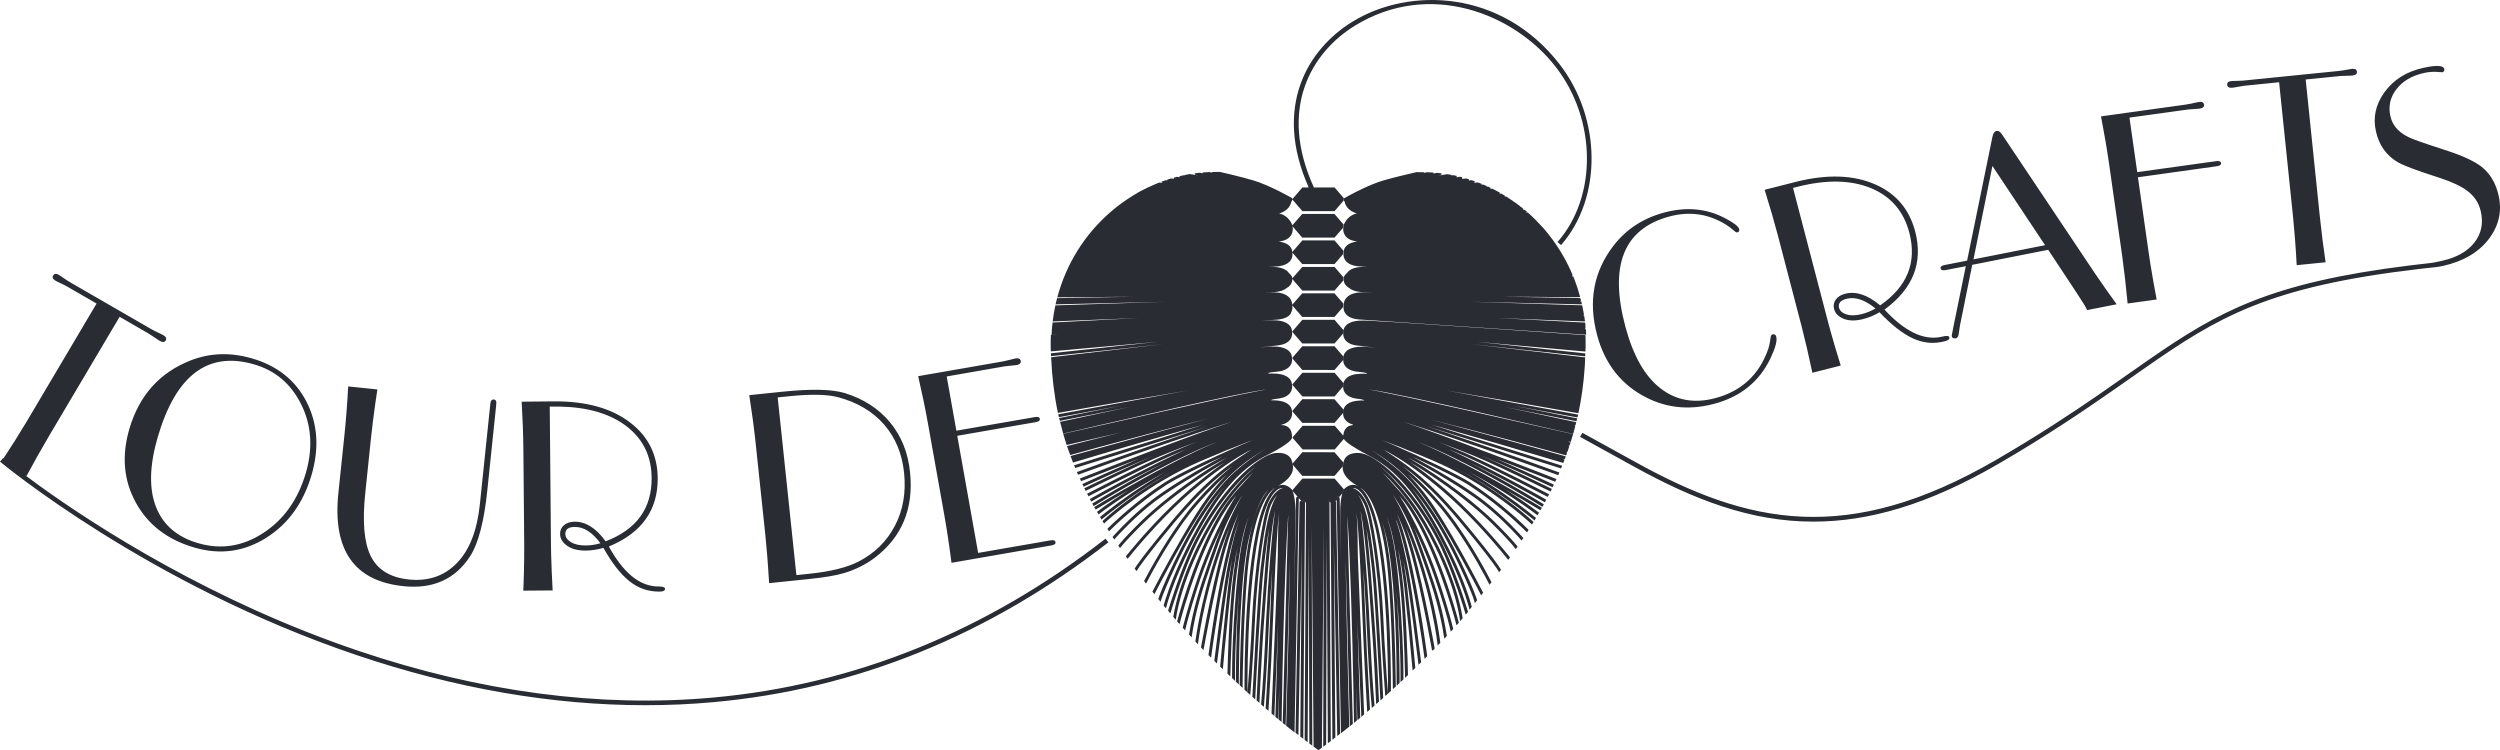 <?xml version="1.0" encoding="UTF-8"?>
<svg width="120px" height="36px" viewBox="0 0 120 36" version="1.1" xmlns="http://www.w3.org/2000/svg" xmlns:xlink="http://www.w3.org/1999/xlink">
    <title>partners-logo-tourdecrafts</title>
    <g id="Design" stroke="none" stroke-width="1" fill="none" fill-rule="evenodd">
        <g id="Group-16" transform="translate(-656, -431)" fill="#292C33">
            <g id="Clients" transform="translate(0, 369)">
                <g id="Client-5" transform="translate(636, 0)">
                    <path d="M82.514,83.705 L84.057,83.708 L84.482,84.2 C84.476,84.225 84.476,84.247 84.476,84.261 C84.465,84.284 84.451,84.331 84.445,84.393 L84.057,84.843 L82.514,84.843 L82.047,84.301 C82.088,84.456 82.127,84.894 81.347,85.324 C81.432,85.285 81.517,85.268 81.608,85.276 C81.849,85.299 82.016,85.506 82.016,85.506 L82.041,85.564 L82.07,85.644 C82.118,85.792 82.179,86.068 82.185,86.514 L82.123,90.676 L82.211,85.917 C82.211,85.887 82.232,85.861 82.256,85.851 L82.282,85.847 L82.29,85.85 L82.041,85.562 L82.03,85.536 L82.514,84.974 L84.063,84.972 L84.507,85.486 C84.498,85.494 84.489,85.501 84.483,85.51 L84.448,85.617 C84.441,85.637 84.435,85.66 84.428,85.685 L84.275,85.861 C84.264,85.85 84.247,85.844 84.23,85.844 C84.2,85.846 84.177,85.864 84.167,85.889 L84.162,85.92 L84.168,85.895 C84.178,85.869 84.203,85.85 84.233,85.85 C84.247,85.847 84.264,85.855 84.278,85.866 C84.292,85.878 84.304,85.897 84.304,85.917 L84.361,88.807 L84.329,86.669 C84.321,86.177 84.38,85.864 84.428,85.69 C84.448,85.615 84.468,85.564 84.479,85.536 C84.481,85.52 84.487,85.509 84.494,85.501 L84.534,85.46 C84.598,85.396 84.729,85.29 84.904,85.274 C84.995,85.265 85.082,85.285 85.167,85.324 C84.507,84.96 84.431,84.591 84.451,84.393 C84.457,84.331 84.474,84.284 84.482,84.261 L84.488,84.2 C84.499,84.124 84.533,84.012 84.629,83.917 C84.726,83.824 84.861,83.767 85.031,83.748 L85.137,83.741 L85.252,83.744 C85.969,83.789 87.69,85.125 89.109,87.849 C89.769,89.116 90.341,90.953 90.465,91.373 L90.355,91.501 L90.219,91.057 C89.995,90.349 89.519,88.94 88.984,87.913 C88.15,86.311 87.173,85.156 86.386,84.504 L86.246,84.392 L86.424,84.546 C86.919,84.991 87.466,85.618 87.931,86.29 L88.101,86.543 C88.897,87.776 89.916,89.846 90.208,91.675 L90.091,91.809 L90.086,91.8 C89.822,89.969 88.786,87.866 87.982,86.621 C87.529,85.921 87.002,85.299 86.527,84.84 L86.353,84.677 L86.473,84.802 C86.682,85.023 86.92,85.289 87.2,85.606 C88.809,87.421 89.862,91.272 90.024,91.89 L89.913,92.016 L89.782,91.535 C89.45,90.368 88.508,87.368 87.169,85.788 C87.917,86.915 88.602,88.515 89.024,89.745 L89.169,90.178 C89.512,91.221 89.697,91.953 89.755,92.192 L89.641,92.318 L89.636,92.309 L89.577,92.061 C89.48,91.676 89.26,90.865 88.891,89.79 C88.664,89.13 88.375,88.407 88.054,87.713 L87.862,87.314 L87.957,87.54 C87.99,87.621 88.024,87.705 88.057,87.79 L88.183,88.129 L88.576,89.233 C88.978,90.386 89.264,91.335 89.449,92.525 L89.333,92.651 C89.33,92.645 89.324,92.642 89.324,92.637 C89.086,91.057 88.673,89.91 88.05,88.173 L88.022,88.098 C87.679,87.147 87.313,86.437 86.965,85.904 L86.862,85.753 L86.986,85.961 C87.443,86.76 87.883,87.816 88.275,89.067 L88.381,89.412 C88.899,91.14 89.092,92.494 89.137,92.852 L89.015,92.978 L89.007,92.961 L88.95,92.549 C88.862,91.97 88.657,90.829 88.245,89.449 C88.04,88.761 87.821,88.13 87.591,87.562 L87.457,87.243 L87.543,87.472 C87.603,87.639 87.662,87.815 87.72,88.002 L87.806,88.291 L87.905,88.649 C88.367,90.375 88.813,92.831 88.865,93.131 L88.766,93.232 C88.749,93.224 88.735,93.207 88.732,93.187 L88.481,91.858 C88.275,90.817 87.97,89.375 87.67,88.33 C87.501,87.736 87.318,87.242 87.129,86.821 L87.041,86.635 L87.103,86.78 C87.768,88.433 88.305,92.039 88.468,93.216 L88.506,93.498 L88.384,93.621 L88.378,93.607 L88.244,92.666 C88.027,91.214 87.569,88.442 87.028,86.982 L87.016,86.993 C87.288,87.799 87.455,88.643 87.568,89.217 L87.623,89.509 C87.84,90.749 88.152,93.279 88.214,93.789 L88.092,93.909 L88.087,93.895 L87.809,91.719 C87.683,90.781 87.539,89.778 87.433,89.242 L87.343,88.805 L87.399,89.124 C87.437,89.355 87.472,89.592 87.504,89.837 L87.549,90.209 L87.719,91.816 C87.839,92.983 87.912,93.797 87.934,94.063 L87.809,94.183 L87.804,94.169 L87.613,92.144 C87.557,91.589 87.489,90.941 87.41,90.223 C87.346,89.662 87.267,89.14 87.171,88.651 L87.1,88.318 L87.124,88.451 C87.171,88.728 87.219,89.049 87.271,89.429 C87.501,91.099 87.571,93.836 87.583,94.404 L87.45,94.53 L87.444,94.513 L87.414,93.436 C87.395,92.896 87.365,92.21 87.321,91.512 L87.295,91.115 C87.261,90.641 87.22,90.172 87.171,89.753 L87.132,89.449 C86.931,87.969 86.777,87.388 86.593,86.887 L86.568,86.824 L86.613,86.957 C86.887,87.804 87.043,88.81 87.182,90.5 L87.243,91.31 C87.365,93.103 87.367,94.262 87.365,94.611 L87.229,94.737 L87.223,94.72 L87.225,94.544 L87.222,93.991 C87.214,93.421 87.187,92.53 87.108,91.37 L87.05,90.591 L87.024,90.292 L87.067,90.916 C87.16,92.413 87.177,93.892 87.18,94.546 L87.181,94.784 L87.045,94.91 L87.039,94.896 L87.035,94.081 C87.017,92.573 86.933,89.355 86.538,87.757 L86.429,87.338 C86.412,87.273 86.394,87.21 86.377,87.149 L86.317,86.946 L86.358,87.09 C86.523,87.683 86.652,88.397 86.738,89.206 L86.764,89.479 C86.809,89.976 86.846,90.518 86.876,91.062 L86.9,91.528 C86.974,93.078 86.995,94.549 86.999,94.952 L86.863,95.075 L86.857,95.029 C86.854,94.672 86.821,91.654 86.623,89.493 C86.432,87.388 85.939,85.855 85.324,85.427 L85.284,85.404 L85.315,85.427 C86.575,86.481 86.744,92.254 86.763,94.443 L86.764,95.164 L86.628,95.288 C86.626,95.285 86.623,95.282 86.623,95.276 L86.623,94.557 C86.606,92.479 86.447,86.555 85.224,85.534 C85.125,85.453 85.023,85.416 84.921,85.422 C85.102,85.469 85.36,85.634 85.606,86.141 C85.899,86.737 86.268,89.242 86.385,91.398 L86.454,92.769 C86.525,94.053 86.598,94.998 86.623,95.293 L86.492,95.411 L86.367,93.624 C86.342,93.226 86.316,92.774 86.29,92.285 L86.257,91.635 C86.156,89.446 85.779,86.806 85.482,86.202 C85.402,86.039 85.323,85.917 85.248,85.824 L85.194,85.762 L85.275,85.887 C85.614,86.469 85.781,87.55 85.892,88.448 L85.986,89.225 C86.13,90.38 86.357,94.776 86.393,95.503 L86.26,95.62 L86.099,92.683 L86.012,91.273 C85.959,90.474 85.905,89.762 85.859,89.347 L85.747,88.414 C85.715,88.159 85.677,87.885 85.632,87.612 L85.587,87.36 L85.621,87.639 C85.689,88.217 85.75,88.897 85.807,89.599 L85.932,91.244 L86.028,92.6 L86.122,94.212 C86.158,94.896 86.182,95.454 86.192,95.679 L86.056,95.796 L85.958,93.781 C85.938,93.436 85.917,93.072 85.893,92.712 L85.747,90.665 L85.659,89.513 C85.562,88.32 85.451,87.207 85.312,86.557 L85.306,86.543 L85.359,86.925 C85.479,87.887 85.614,89.608 85.71,91.344 L85.821,93.582 C85.889,94.828 85.955,95.606 85.977,95.866 L85.847,95.981 L85.786,95.262 C85.741,94.669 85.678,93.718 85.623,92.444 C85.587,91.596 85.536,90.714 85.48,89.888 L85.44,89.347 L85.612,93.384 L85.759,96.057 L85.626,96.171 L85.512,94.158 L85.448,92.796 L85.344,90.295 L85.267,88.664 C85.224,87.857 85.179,87.168 85.134,86.809 L85.117,86.682 L85.112,86.655 L85.133,86.892 C85.152,87.149 85.159,87.43 85.164,87.729 L85.175,88.656 L85.479,96.294 L85.343,96.409 L85.149,91.711 L85.292,96.454 L85.153,96.568 L85.104,94.942 L85.13,96.585 L84.992,96.7 L84.966,95.168 C84.911,92.25 84.813,88.849 84.688,86.989 L84.672,86.784 L84.935,96.744 L84.796,96.856 L84.598,89.188 L84.588,88.847 L84.621,90.825 C84.631,91.347 84.642,91.886 84.654,92.43 L84.724,95.354 C84.738,95.88 84.752,96.393 84.765,96.879 L84.366,97.197 L84.162,86.001 L84.111,86.054 C84.1,86.043 84.083,86.037 84.063,86.037 C84.054,86.038 84.046,86.04 84.038,86.044 L84.057,86.04 C84.077,86.037 84.105,86.057 84.105,86.057 C84.12,86.071 84.131,86.087 84.131,86.11 L84.326,97.22 L84.188,97.329 L84.023,88.021 L84.097,97.399 L83.955,97.508 L83.865,86.11 L83.819,86.107 C83.819,86.078 83.802,86.053 83.776,86.042 L83.749,86.037 L83.719,86.045 L83.743,86.04 L83.771,86.045 C83.796,86.056 83.814,86.08 83.814,86.11 L83.879,97.569 L83.737,97.676 L83.683,87.702 L83.655,97.737 L83.514,97.843 L83.542,87.195 L83.451,97.888 L83.296,98 L83.276,98 L83.052,97.838 L82.961,87.195 L82.99,97.793 L82.848,97.687 L82.819,87.702 L82.766,97.625 L82.624,97.516 L82.687,86.11 L82.641,86.107 C82.641,86.078 82.624,86.053 82.598,86.042 L82.571,86.037 L82.543,86.044 C82.526,86.053 82.514,86.069 82.508,86.087 C82.5,86.065 82.483,86.048 82.457,86.043 L82.353,85.917 L82.341,85.939 L82.137,97.158 L81.738,96.839 L81.819,93.715 L81.849,92.414 C81.87,91.469 81.889,90.541 81.903,89.688 L81.914,88.865 L81.71,96.814 L81.571,96.702 L81.799,87.961 L81.837,86.688 L81.823,86.876 C81.733,88.179 81.656,90.325 81.6,92.532 L81.556,94.463 C81.54,95.226 81.527,95.968 81.517,96.655 L81.379,96.54 L81.404,94.942 L81.359,96.524 L81.22,96.409 L81.356,91.791 L81.169,96.364 L81.033,96.249 L81.314,89.282 L81.334,88.664 L81.342,88.042 C81.347,87.522 81.353,87.052 81.398,86.652 L81.387,86.728 C81.31,87.242 81.231,88.795 81.165,90.303 L81.019,93.737 C80.968,94.775 80.9,95.876 80.886,96.121 L80.75,96.006 L80.809,95.014 C80.834,94.581 80.861,94.077 80.884,93.595 L81.02,90.364 L81.067,89.326 L81.027,89.891 C80.984,90.51 80.945,91.161 80.913,91.804 L80.837,93.387 C80.76,94.843 80.684,95.713 80.665,95.928 L80.532,95.813 L80.595,95.034 C80.631,94.53 80.676,93.828 80.718,92.939 L80.767,91.892 C80.877,89.707 81.062,87.42 81.203,86.529 L81.194,86.557 C81.034,87.308 80.911,88.674 80.804,90.067 L80.642,92.281 L80.598,92.948 C80.519,94.226 80.464,95.488 80.453,95.741 L80.317,95.62 L80.399,93.933 C80.425,93.452 80.455,92.926 80.49,92.419 L80.636,90.414 C80.709,89.434 80.789,88.441 80.885,87.64 L80.921,87.351 L80.876,87.613 C80.831,87.887 80.793,88.161 80.761,88.417 L80.659,89.245 C80.512,90.43 80.274,95.053 80.249,95.567 C80.203,95.528 80.158,95.489 80.113,95.447 L80.287,92.294 C80.358,91.123 80.437,89.95 80.503,89.352 L80.612,88.447 C80.725,87.548 80.89,86.469 81.228,85.887 L81.308,85.762 L81.255,85.824 C81.199,85.893 81.14,85.98 81.081,86.087 L81.022,86.202 C80.735,86.788 80.374,89.269 80.257,91.408 L80.166,93.152 C80.096,94.331 80.03,95.16 80.014,95.357 L79.881,95.24 L79.964,94.095 C79.99,93.717 80.018,93.269 80.046,92.77 L80.104,91.63 C80.209,89.429 80.591,86.761 80.894,86.143 C81.141,85.637 81.398,85.472 81.58,85.425 C81.478,85.419 81.376,85.453 81.277,85.536 C80.057,86.554 79.896,92.467 79.879,94.55 L79.878,95.234 L79.736,95.106 L79.737,94.611 C79.748,92.559 79.892,86.508 81.186,85.427 L81.216,85.405 L81.245,85.385 C80.625,85.73 80.116,87.193 79.902,89.244 L79.878,89.493 C79.682,91.635 79.646,94.625 79.643,95.019 L79.504,94.89 L79.527,93.68 C79.556,92.516 79.616,90.83 79.739,89.479 C79.906,87.634 80.297,86.25 80.813,85.593 L80.89,85.501 L80.843,85.548 C80.557,85.849 80.296,86.416 79.966,87.757 C79.517,89.566 79.47,93.441 79.465,94.575 L79.464,94.854 L79.323,94.723 L79.332,93.751 C79.344,93.038 79.369,92.071 79.426,91.083 L79.472,90.372 L79.436,90.816 C79.332,92.173 79.295,93.215 79.284,93.88 L79.28,94.681 L79.139,94.546 L79.143,93.897 C79.154,93.271 79.186,92.307 79.278,91.058 L79.297,90.805 C79.434,89.033 79.58,87.976 79.84,87.108 L79.931,86.824 L79.907,86.887 C79.741,87.333 79.603,87.842 79.432,88.996 L79.368,89.446 C79.13,91.182 79.065,94.091 79.057,94.468 L78.918,94.337 L78.946,93.373 C78.983,92.33 79.058,90.773 79.201,89.625 L79.226,89.426 C79.258,89.198 79.287,88.991 79.316,88.803 L79.396,88.318 L79.327,88.647 C79.254,89.013 79.19,89.399 79.137,89.806 L79.088,90.22 L78.989,91.125 C78.814,92.774 78.716,93.91 78.697,94.124 L78.567,93.998 L78.676,92.817 C78.74,92.143 78.831,91.248 78.946,90.206 C78.989,89.827 79.039,89.466 79.096,89.121 L79.146,88.829 L79.062,89.236 L79.008,89.532 C78.931,89.971 78.843,90.57 78.758,91.183 L78.414,93.847 L78.286,93.722 L78.481,92.187 C78.609,91.204 78.772,90.027 78.896,89.354 L78.924,89.208 C79.024,88.699 79.167,87.975 79.389,87.253 L79.471,86.993 L79.416,87.148 C78.89,88.673 78.45,91.369 78.247,92.746 L78.131,93.568 L78.006,93.442 L78.12,92.635 C78.343,91.124 78.822,88.221 79.4,86.784 L79.464,86.632 L79.375,86.823 C79.185,87.245 79.003,87.738 78.833,88.333 L78.727,88.716 C78.375,90.037 78.034,91.78 77.871,92.649 L77.771,93.19 L77.765,93.199 L77.646,93.076 L77.912,91.68 C78.117,90.651 78.407,89.292 78.694,88.294 C78.779,87.998 78.867,87.727 78.957,87.477 L79.041,87.25 L78.91,87.567 C78.728,88.022 78.551,88.517 78.383,89.049 L78.258,89.454 C77.932,90.55 77.735,91.492 77.624,92.124 L77.548,92.585 C77.523,92.753 77.509,92.869 77.502,92.925 L77.377,92.793 L77.453,92.298 C77.558,91.668 77.762,90.634 78.125,89.415 C78.543,88.013 79.022,86.836 79.52,85.963 L79.638,85.762 L79.542,85.906 C79.23,86.386 78.901,87.009 78.59,87.821 L78.487,88.098 L78.192,88.927 C77.722,90.252 77.397,91.274 77.196,92.592 L77.074,92.46 C77.277,91.197 77.592,90.198 78.042,88.925 L78.354,88.05 C78.419,87.87 78.484,87.7 78.551,87.537 L78.642,87.321 L78.454,87.71 C78.197,88.265 77.961,88.839 77.761,89.384 L77.618,89.787 L77.482,90.194 C77.119,91.305 76.93,92.066 76.885,92.259 C76.848,92.214 76.811,92.172 76.771,92.13 L76.861,91.787 C76.978,91.349 77.182,90.638 77.488,89.742 C77.875,88.614 78.483,87.176 79.157,86.076 L79.341,85.788 L79.209,85.95 C77.708,87.864 76.737,91.487 76.616,91.957 L76.502,91.828 L76.618,91.411 C76.976,90.162 77.941,87.145 79.309,85.604 L79.772,85.086 C79.819,85.035 79.865,84.985 79.909,84.937 L80.153,84.677 L79.985,84.834 C79.51,85.294 78.983,85.918 78.53,86.619 C77.734,87.852 76.712,89.927 76.435,91.747 L76.316,91.61 C76.621,89.795 77.627,87.762 78.414,86.543 C78.966,85.693 79.677,84.885 80.274,84.39 C79.462,85.014 78.417,86.21 77.53,87.913 C76.859,89.205 76.279,91.101 76.177,91.442 L76.069,91.314 L76.164,91.008 C76.389,90.294 76.867,88.88 77.406,87.846 C78.824,85.12 80.546,83.786 81.262,83.741 C81.543,83.724 81.752,83.783 81.885,83.915 C82.016,84.046 82.033,84.205 82.035,84.259 L82.514,83.705 Z M82.571,86.043 L82.598,86.048 C82.624,86.059 82.641,86.083 82.641,86.113 L82.557,97.463 L82.415,97.354 L82.487,88.021 L82.324,97.284 L82.186,97.175 L82.378,86.115 C82.378,86.076 82.418,86.043 82.449,86.045 L82.457,86.048 C82.48,86.051 82.5,86.068 82.508,86.093 C82.52,86.065 82.54,86.043 82.571,86.043 Z M22.817,75.19 L22.928,75.261 L23.053,75.346 C23.171,75.43 23.276,75.497 23.364,75.548 L27.257,77.796 C27.316,77.83 27.383,77.866 27.461,77.904 L27.774,78.053 C27.804,78.069 27.826,78.081 27.841,78.09 C27.971,78.165 28.008,78.249 27.954,78.341 C27.9,78.434 27.804,78.439 27.665,78.361 L27.547,78.285 L27.425,78.202 C27.308,78.12 27.209,78.056 27.13,78.009 L25.743,77.206 L22.404,82.841 C21.982,83.554 21.606,84.225 21.274,84.849 L21.192,84.8 L21.926,85.339 C24.621,87.277 30.18,90.871 37.214,93.243 C43.075,95.22 48.798,95.973 54.226,95.483 C61.008,94.871 67.345,92.307 73.065,87.857 L73.204,88.031 C67.45,92.508 61.067,95.089 54.24,95.704 C53.164,95.802 52.077,95.85 50.978,95.85 C46.504,95.85 41.863,95.047 37.134,93.45 C27.11,90.072 20.071,84.217 20,84.158 L20.147,83.987 L20.167,84.004 L20.071,84.152 C20.544,83.436 20.951,82.788 21.3,82.203 L24.636,76.57 L23.239,75.763 C23.187,75.733 23.124,75.7 23.05,75.663 L22.717,75.503 C22.701,75.494 22.687,75.487 22.676,75.481 C22.537,75.402 22.498,75.316 22.551,75.223 C22.605,75.131 22.696,75.12 22.817,75.19 Z M85.445,77.388 L85.428,77.382 L85.751,77.396 C87.676,77.493 96.011,78.082 96.1,78.087 L96.106,78.153 L96.109,78.218 L96.089,78.224 C96.072,78.221 96.046,78.224 96.109,78.23 L96.109,78.68 L96.1,78.875 L90.91,78.408 L96.095,78.965 L96.089,79.105 L90.646,78.52 L96.089,79.155 L96.085,79.226 L96.077,79.44 L96.069,79.583 C96.018,80.369 95.916,81.113 95.763,81.834 L92.529,81.269 C91.495,81.091 90.424,80.909 89.432,80.746 L95.749,81.901 L95.715,82.038 L92.646,81.471 L95.704,82.083 L95.67,82.22 L92.241,81.535 L95.658,82.265 L95.624,82.405 L95.566,82.402 C95.551,82.404 95.559,82.41 95.619,82.424 L95.554,82.681 L95.52,82.68 C95.51,82.681 95.513,82.685 95.551,82.695 L95.511,82.83 L91.158,81.829 C88.871,81.313 86.406,80.776 85.697,80.693 L86.127,80.775 C86.947,80.936 88.256,81.217 89.64,81.522 L95.508,82.838 L95.395,83.213 L95.316,83.203 C95.261,83.199 95.24,83.205 95.387,83.241 L95.344,83.383 C95.302,83.386 95.254,83.406 95.327,83.428 L95.234,83.694 C95.197,83.691 95.143,83.699 95.222,83.724 L95.174,83.859 L92.29,83.075 C91.142,82.77 89.815,82.423 88.619,82.128 L89.949,82.48 C92.364,83.126 94.895,83.833 95.157,83.906 L95.109,84.043 C95.067,84.043 94.999,84.06 95.092,84.091 L95.038,84.222 L91.801,83.264 L90.279,82.826 L89.229,82.529 C89.057,82.481 88.886,82.434 88.718,82.388 L94.985,84.356 L94.931,84.485 L90.809,83.184 L88.477,82.458 L89.557,82.817 C91.984,83.636 94.618,84.596 94.851,84.681 L94.798,84.809 L92.275,83.907 C90.788,83.382 88.93,82.74 87.524,82.3 L87.343,82.243 L88.094,82.501 C90.732,83.423 94.429,84.882 94.71,84.994 L94.65,85.123 L91.802,84.018 L93.155,84.611 C93.954,84.968 94.508,85.227 94.585,85.262 L94.526,85.388 L93.123,84.747 C92.579,84.504 91.917,84.214 91.215,83.92 L91.036,83.845 L91.152,83.895 C91.337,83.975 91.543,84.067 91.759,84.166 L92.522,84.52 L94.136,85.294 L94.489,85.467 L94.427,85.592 L93.49,85.138 C92.652,84.735 91.455,84.169 90.777,83.889 C90.333,83.709 89.899,83.538 89.479,83.378 L89.072,83.224 L89.36,83.341 C89.661,83.464 89.973,83.595 90.298,83.736 L90.73,83.929 C92.116,84.566 94.221,85.656 94.356,85.727 L94.291,85.85 L92.869,85.123 C92.063,84.717 91.079,84.232 90.378,83.921 L89.886,83.71 L89.541,83.566 L90.156,83.854 C92.199,84.828 94.06,85.892 94.22,85.984 L94.155,86.11 L93.421,85.698 C92.812,85.362 91.883,84.862 90.853,84.35 L90.478,84.165 L91.052,84.463 C92.079,85.004 92.979,85.528 93.534,85.86 L94.104,86.205 L94.036,86.328 L93.504,86.004 C92.613,85.471 90.746,84.391 88.925,83.571 C88.734,83.485 88.54,83.403 88.345,83.325 L88.062,83.214 L88.4,83.357 L88.753,83.514 L89.109,83.68 L89.529,83.884 C91.697,84.955 93.827,86.26 94.01,86.373 L93.94,86.493 L93.153,86.021 L92.298,85.524 L92.76,85.825 C93.38,86.236 93.773,86.533 93.872,86.61 L93.801,86.733 L93.51,86.516 C93.064,86.191 92.139,85.55 90.886,84.854 L90.5,84.644 L90.67,84.741 C91.79,85.382 92.758,86.096 93.298,86.516 L93.727,86.859 L93.657,86.982 L93.424,86.792 C92.895,86.368 91.541,85.333 90.009,84.538 L89.844,84.454 L90.032,84.553 C91.878,85.53 93.192,86.672 93.546,86.995 L93.611,87.055 L93.535,87.175 L93.246,86.916 C92.604,86.36 90.964,85.044 88.826,84.127 L88.236,83.877 C87.481,83.56 86.85,83.313 86.345,83.132 L86.922,83.375 C88.226,83.941 89.999,84.792 90.564,85.156 C92.042,86.113 93.164,87.22 93.373,87.432 L93.297,87.555 L93.116,87.377 C92.716,86.99 91.728,86.078 90.488,85.276 C90.082,85.012 89.041,84.494 88.005,84.015 L87.802,83.922 L88.061,84.061 C89.124,84.635 90.276,85.335 91.008,85.873 L91.182,86.003 C92.164,86.761 92.94,87.62 93.121,87.827 L93.039,87.947 L92.833,87.717 C92.512,87.369 91.869,86.71 91.094,86.113 C90.304,85.503 88.834,84.616 87.594,83.971 C89.423,85.039 90.941,86.266 91.723,87.035 L92.085,87.399 C92.549,87.872 92.761,88.128 92.844,88.235 L92.759,88.358 L92.604,88.167 C92.444,87.979 92.146,87.65 91.623,87.136 L91.348,86.874 C90.597,86.183 89.402,85.24 87.98,84.365 L87.695,84.192 L88.011,84.414 C88.438,84.722 88.883,85.072 89.338,85.461 C90.952,86.845 92.311,88.543 92.481,88.755 L92.399,88.87 L92.388,88.864 L91.997,88.387 C91.458,87.746 90.42,86.574 89.248,85.57 C88.311,84.769 87.425,84.139 86.649,83.71 L86.42,83.588 L86.805,83.84 C87.674,84.415 88.62,85.117 90.027,86.768 L90.636,87.5 C91.609,88.685 91.94,89.157 92.048,89.348 L91.958,89.468 L91.842,89.281 C91.665,89.019 91.22,88.416 90.114,87.088 C89,85.751 88.172,85.004 87.451,84.464 L87.321,84.368 L87.49,84.508 C87.899,84.852 88.348,85.277 88.843,85.82 L89.058,86.059 C90.284,87.449 91.371,89.51 91.592,89.944 L91.496,90.067 L91.295,89.682 C90.894,88.934 89.97,87.306 88.95,86.149 C88.521,85.662 88.127,85.264 87.761,84.931 L87.585,84.776 L87.763,84.959 C87.948,85.154 88.138,85.372 88.33,85.616 L88.523,85.869 C89.497,87.186 90.93,89.944 91.19,90.453 L91.094,90.573 L90.686,89.792 C90.131,88.747 89.14,86.94 88.409,85.953 C87.486,84.7 86.652,84.115 85.905,83.657 L85.837,83.617 C86.193,83.84 86.588,84.117 86.975,84.441 L87.206,84.642 C88.211,85.55 89.205,87.035 90.159,89.054 L90.399,89.572 C90.727,90.296 90.852,90.652 90.901,90.813 L90.85,90.88 C90.833,90.906 90.814,90.928 90.794,90.95 L90.754,90.807 C90.685,90.595 90.504,90.113 90.032,89.113 C89.333,87.633 88.614,86.449 87.884,85.569 L87.729,85.389 L87.885,85.584 C88.279,86.094 88.665,86.699 89.061,87.419 L89.231,87.734 C90.202,89.572 90.556,90.785 90.646,91.129 L90.536,91.261 L90.481,91.052 C90.353,90.6 89.981,89.456 89.106,87.799 C87.996,85.696 86.977,84.521 85.7,83.864 C85.022,83.516 84.605,83.235 84.503,83.068 L84.069,83.573 L82.525,83.573 L82.038,83.009 L82.038,83 L82.525,82.438 L84.069,82.438 L84.479,82.912 L84.484,82.857 C84.496,82.756 84.533,82.617 84.643,82.519 C84.703,82.466 84.779,82.43 84.867,82.416 L84.933,82.404 C84.963,82.397 84.966,82.39 84.931,82.377 L84.898,82.365 C84.745,82.315 84.632,82.237 84.558,82.133 C84.476,82.019 84.468,81.901 84.471,81.82 L84.476,81.758 C84.477,81.75 84.478,81.744 84.479,81.739 L84.484,81.693 C84.485,81.683 84.488,81.672 84.491,81.661 C84.502,81.605 84.53,81.532 84.601,81.459 C84.74,81.315 84.972,81.237 85.297,81.224 L85.442,81.222 C85.572,81.224 85.363,81.16 85.227,81.149 C84.901,81.121 84.677,81.023 84.558,80.853 C84.479,80.741 84.471,80.629 84.471,80.551 L84.485,80.43 C84.485,80.419 84.488,80.405 84.491,80.388 C84.502,80.33 84.53,80.254 84.604,80.176 C84.743,80.031 84.974,79.953 85.3,79.94 L85.445,79.938 C85.791,79.946 85.597,79.888 85.296,79.858 L85.23,79.851 C84.904,79.826 84.68,79.728 84.561,79.558 C84.493,79.46 84.474,79.362 84.474,79.284 C84.471,79.228 84.476,79.18 84.482,79.161 L84.485,79.113 C84.493,79.054 84.522,78.965 84.604,78.878 C84.762,78.713 85.043,78.635 85.445,78.641 L85.638,78.653 C85.749,78.662 85.891,78.676 86.059,78.694 L85.349,78.607 L85.23,78.596 C84.904,78.571 84.68,78.473 84.561,78.302 C84.488,78.196 84.474,78.09 84.474,78.011 L84.479,77.93 C84.48,77.919 84.481,77.911 84.482,77.905 L84.484,77.87 C84.485,77.863 84.486,77.855 84.488,77.846 C84.499,77.79 84.527,77.707 84.604,77.626 C84.762,77.461 85.043,77.379 85.445,77.388 Z M94.854,65.075 C96.879,67.684 96.913,71.499 94.931,73.764 L94.761,73.618 C96.678,71.432 96.638,67.74 94.676,65.212 C92.665,62.626 88.608,61.049 85.048,63.224 C82.938,64.515 81.342,67.221 83.067,70.998 L84.06,70.998 L84.505,71.515 L84.493,71.521 L84.485,71.543 L84.482,71.594 L84.496,71.627 L84.059,72.133 L82.514,72.133 L82.032,71.574 L82.033,71.588 L82.001,71.657 C81.995,71.669 81.987,71.682 81.979,71.697 C81.962,71.775 81.925,71.882 81.837,71.982 C81.735,72.1 81.588,72.189 81.401,72.248 C81.888,72.354 82.033,72.81 82.033,72.816 L82.508,72.27 L84.054,72.27 L84.493,72.779 L84.479,72.819 C84.479,72.821 84.465,72.872 84.459,72.942 L84.057,73.406 L82.508,73.406 L82.041,72.862 L82.045,72.881 C82.058,72.969 82.068,73.135 81.973,73.288 C81.877,73.442 81.707,73.54 81.466,73.582 L81.373,73.593 C81.614,73.624 81.795,73.697 81.908,73.817 C82.014,73.93 82.029,74.048 82.03,74.097 L82.511,73.54 L84.057,73.54 L84.485,74.035 L84.469,74.158 C84.468,74.171 84.468,74.185 84.468,74.2 L84.057,74.675 L82.508,74.675 L82.031,74.121 L82.035,74.145 C82.044,74.219 82.045,74.36 81.951,74.496 C81.846,74.643 81.662,74.739 81.4,74.777 L81.282,74.79 C81.209,74.798 81.07,74.804 80.88,74.81 L80.982,74.81 C81.381,74.801 81.665,74.882 81.823,75.047 L81.866,75.103 C81.939,75.162 81.982,75.221 82.004,75.263 C82.016,75.274 82.024,75.285 82.027,75.296 L82.027,75.338 L82.03,75.364 L82.511,74.812 L84.057,74.812 L84.479,75.302 L84.479,75.33 L84.475,75.377 C84.474,75.399 84.475,75.428 84.479,75.461 L84.057,75.948 L82.511,75.948 L82.029,75.39 L82.029,75.432 C82.024,75.5 82.003,75.589 81.939,75.676 C81.897,75.735 81.843,75.78 81.775,75.816 C81.645,75.928 81.452,75.998 81.194,76.018 L80.996,76.029 C80.908,76.032 80.801,76.036 80.676,76.04 L81.081,76.034 C81.446,76.026 81.724,76.11 81.883,76.28 C82.01,76.417 82.027,76.566 82.027,76.627 L82.508,76.079 L84.054,76.079 L84.479,76.571 L84.476,76.647 L84.467,76.7 C84.466,76.712 84.465,76.725 84.465,76.739 L84.054,77.214 L82.508,77.214 L82.028,76.659 C82.039,76.721 82.058,76.885 81.948,77.041 L81.965,77.049 C81.861,77.196 81.676,77.292 81.414,77.33 L81.296,77.343 C81.188,77.352 80.921,77.371 80.539,77.397 L81,77.375 L81.053,77.374 C81.455,77.365 81.735,77.447 81.894,77.612 C81.986,77.709 82.009,77.811 82.014,77.868 L82.016,77.916 C82.027,77.981 82.041,78.137 81.934,78.291 C81.829,78.44 81.645,78.536 81.383,78.574 L80.917,78.625 C80.784,78.641 80.622,78.662 80.436,78.685 L80.857,78.643 C80.912,78.639 80.96,78.635 80.998,78.634 L81.05,78.632 C81.452,78.624 81.732,78.705 81.891,78.87 C81.983,78.968 82.006,79.07 82.011,79.127 L82.013,79.175 L82.015,79.184 L82.016,79.194 C82.024,79.267 82.03,79.41 81.931,79.549 C81.812,79.717 81.588,79.818 81.262,79.843 L81.134,79.855 C80.911,79.88 80.773,79.92 80.931,79.928 L81.047,79.93 C81.449,79.924 81.73,80.002 81.888,80.167 C81.965,80.248 81.993,80.328 82.004,80.385 L82.013,80.447 L82.013,80.458 L82.018,80.488 C82.029,80.561 82.033,80.708 81.934,80.847 C81.829,80.996 81.645,81.092 81.383,81.13 L81.265,81.143 C81.129,81.155 80.92,81.216 81.05,81.216 C81.452,81.21 81.732,81.289 81.891,81.454 C81.993,81.563 82.01,81.675 82.013,81.722 L82.013,81.739 L82.018,81.767 C82.029,81.837 82.033,81.989 81.934,82.13 C81.87,82.222 81.776,82.292 81.652,82.343 L81.499,82.394 C81.482,82.402 81.503,82.404 81.56,82.407 C81.679,82.416 81.775,82.452 81.851,82.519 C81.985,82.637 82.012,82.812 82.015,82.916 L82.013,83.028 L82.001,83.06 C81.919,83.217 81.493,83.507 80.792,83.867 L80.784,83.864 C79.507,84.521 78.487,85.696 77.377,87.799 L77.158,88.225 C76.324,89.883 76.027,90.946 75.964,91.202 L75.854,91.068 L75.938,90.783 C76.112,90.227 76.495,89.171 77.253,87.734 C77.708,86.872 78.148,86.166 78.598,85.584 L78.757,85.384 L78.599,85.569 C77.926,86.382 77.262,87.453 76.613,88.777 L76.451,89.113 L76.156,89.757 C75.844,90.454 75.74,90.767 75.707,90.886 L75.599,90.752 L75.632,90.653 C75.724,90.392 75.918,89.91 76.324,89.052 C77.278,87.033 78.272,85.548 79.277,84.639 C79.734,84.227 80.219,83.882 80.646,83.614 L80.806,83.516 L80.717,83.569 C79.979,84.014 79.156,84.554 78.243,85.724 L78.071,85.95 C77.1,87.265 75.664,90.033 75.412,90.52 L75.316,90.399 L75.752,89.571 C76.322,88.507 77.259,86.816 77.958,85.869 C78.227,85.503 78.49,85.194 78.747,84.926 L78.895,84.776 L78.72,84.931 C78.415,85.209 78.091,85.531 77.742,85.913 L77.53,86.149 C76.304,87.539 75.22,89.605 75.01,90.014 L74.917,89.89 L75.106,89.534 C75.532,88.747 76.434,87.182 77.426,86.057 C78.004,85.395 78.523,84.898 78.993,84.503 L79.158,84.365 L79.033,84.458 C78.357,84.965 77.586,85.656 76.575,86.839 L76.369,87.083 C75.005,88.719 74.648,89.253 74.554,89.412 L74.464,89.292 L74.566,89.137 C74.783,88.822 75.252,88.203 76.262,86.993 C77.711,85.254 78.682,84.502 79.559,83.914 L80.073,83.576 C79.241,84.004 78.269,84.678 77.239,85.562 L76.904,85.856 C75.474,87.145 74.311,88.591 74.127,88.822 L74.042,88.705 L74.291,88.398 C74.799,87.787 75.898,86.526 77.148,85.455 C77.717,84.969 78.269,84.544 78.793,84.186 C77.055,85.223 75.616,86.389 74.863,87.13 L74.604,87.388 C74.088,87.909 73.852,88.191 73.761,88.308 L73.679,88.185 L73.787,88.053 C73.954,87.858 74.252,87.533 74.764,87.03 L75.053,86.756 C75.841,86.032 77.108,85.04 78.607,84.135 L78.89,83.966 L78.623,84.106 C77.537,84.685 76.331,85.415 75.572,85.969 L75.392,86.104 C74.435,86.84 73.682,87.67 73.484,87.894 L73.402,87.774 L73.572,87.587 C73.904,87.23 74.54,86.582 75.305,85.992 C75.962,85.487 77.084,84.792 78.158,84.199 L78.685,83.913 L78.07,84.2 C77.25,84.587 76.481,84.974 76.088,85.212 L75.998,85.268 C74.574,86.188 73.481,87.256 73.232,87.505 L73.155,87.382 L73.317,87.224 L73.49,87.059 C73.977,86.604 74.858,85.836 75.922,85.148 C76.576,84.726 78.853,83.649 80.144,83.123 L79.742,83.272 C79.174,83.487 78.481,83.77 77.661,84.122 C75.138,85.204 73.308,86.84 72.994,87.13 L72.918,87.01 L73.068,86.874 C73.552,86.446 74.789,85.426 76.458,84.543 L76.628,84.454 L76.48,84.53 C75.179,85.204 74.006,86.051 73.357,86.552 L72.872,86.937 C72.85,86.896 72.827,86.856 72.802,86.814 L73.124,86.556 C73.65,86.144 74.647,85.402 75.807,84.738 L75.987,84.635 L75.789,84.742 L75.382,84.968 C73.933,85.789 72.962,86.512 72.728,86.691 L72.657,86.568 L72.984,86.326 C73.227,86.152 73.577,85.909 74.019,85.625 L74.183,85.519 L73.554,85.886 L72.592,86.459 L72.521,86.339 L73.084,86.001 C73.979,85.47 75.701,84.477 77.375,83.677 C77.612,83.563 77.85,83.456 78.085,83.354 L78.429,83.208 L78.141,83.321 C77.946,83.399 77.751,83.482 77.559,83.568 L77.113,83.773 C74.961,84.785 72.859,86.069 72.496,86.294 L72.428,86.171 L73.077,85.78 C73.671,85.428 74.583,84.903 75.604,84.369 L76.009,84.159 L75.223,84.55 C73.805,85.268 72.65,85.922 72.38,86.076 L72.314,85.953 L72.958,85.593 C73.786,85.137 75.234,84.36 76.724,83.667 L76.935,83.569 L76.597,83.71 L76.242,83.861 L75.937,83.997 C74.652,84.582 72.62,85.628 72.247,85.822 L72.181,85.699 L73.341,85.104 C74.234,84.652 75.419,84.065 76.185,83.733 L76.819,83.464 C77.024,83.378 77.225,83.297 77.42,83.218 C77.01,83.369 76.584,83.533 76.147,83.708 L75.707,83.887 C74.685,84.303 72.496,85.374 72.111,85.562 L72.048,85.436 L73.654,84.663 C74.224,84.393 74.838,84.108 75.317,83.899 L74.627,84.192 C74.08,84.427 73.576,84.65 73.157,84.839 L72.014,85.36 L71.955,85.234 L73.001,84.756 C73.366,84.591 73.801,84.397 74.278,84.191 L74.68,84.016 L71.893,85.097 L71.833,84.969 L73.761,84.217 C74.321,84.001 74.959,83.758 75.618,83.51 L76.668,83.119 L77.566,82.791 C77.86,82.685 78.147,82.583 78.423,82.487 L79.139,82.242 L78.762,82.36 C77.045,82.905 74.745,83.712 73.237,84.25 L71.745,84.787 L71.692,84.658 L73.018,84.179 C73.624,83.962 74.379,83.694 75.182,83.415 L76.577,82.935 L77.54,82.611 C77.697,82.559 77.853,82.508 78.006,82.458 L71.612,84.465 L71.558,84.334 L77.765,82.385 L76.095,82.855 C73.996,83.454 71.929,84.075 71.505,84.203 C71.462,84.099 71.425,83.993 71.386,83.889 L75.537,82.747 C76.347,82.528 77.18,82.305 77.947,82.105 L76.823,82.387 L75.081,82.839 C73.303,83.307 71.743,83.738 71.369,83.842 L71.216,83.411 L73.827,82.751 L71.196,83.361 C71.179,83.316 71.168,83.269 71.154,83.224 L71.204,83.208 C71.215,83.201 71.186,83.201 71.148,83.204 L71.035,82.824 L75.498,81.819 L78.169,81.232 C79.292,80.99 80.255,80.788 80.784,80.693 L80.609,80.717 C79.911,80.823 78.332,81.158 76.649,81.531 L72.892,82.382 C71.978,82.592 71.283,82.754 71.032,82.813 C70.978,82.625 70.93,82.438 70.884,82.248 L74.237,81.532 L70.873,82.203 L70.839,82.066 L73.835,81.468 L70.828,82.024 L70.794,81.887 L76.058,80.919 L77.049,80.741 L75.191,81.053 C73.609,81.322 72.007,81.602 70.78,81.82 C70.601,80.97 70.497,80.084 70.454,79.147 L75.829,78.52 L70.451,79.096 C70.448,79.052 70.446,79.004 70.446,78.957 L75.565,78.408 L70.443,78.867 L70.437,78.772 L70.434,78.677 C70.429,78.473 70.434,78.274 70.443,78.076 L70.852,78.045 C70.671,78.057 70.541,78.066 70.474,78.07 C70.485,77.872 70.499,77.673 70.522,77.48 L74.679,77.265 L70.528,77.43 C70.559,77.167 70.604,76.91 70.658,76.658 L75.936,76.487 L70.666,76.61 C70.689,76.51 70.715,76.409 70.74,76.311 L74.396,76.244 L70.751,76.272 C71.19,74.628 72.094,73.235 73.272,72.206 L73.286,72.206 L73.277,72.201 L73.43,72.072 L73.456,72.072 L73.439,72.063 C73.716,71.831 74.011,71.622 74.314,71.432 L74.342,71.432 C74.336,71.429 74.333,71.423 74.328,71.423 C74.396,71.378 74.467,71.336 74.537,71.294 L74.585,71.294 C74.574,71.292 74.566,71.286 74.557,71.28 C74.69,71.202 74.829,71.129 74.968,71.062 L75.005,71.062 C74.999,71.057 74.999,71.051 74.999,71.046 L75.172,70.962 L75.183,70.962 C75.257,70.923 75.327,70.892 75.401,70.861 C75.409,70.864 75.418,70.864 75.429,70.864 C75.424,70.861 75.424,70.853 75.424,70.85 L75.642,70.763 L75.8,70.774 C75.775,70.763 75.758,70.744 75.749,70.721 L75.953,70.649 L76.035,70.66 C76.027,70.649 76.027,70.635 76.027,70.623 L76.208,70.565 L76.364,70.584 C76.352,70.57 76.35,70.553 76.352,70.534 L76.358,70.523 L76.497,70.486 L76.636,70.509 C76.621,70.495 76.613,70.475 76.613,70.456 L76.822,70.411 L76.871,70.419 C76.865,70.411 76.865,70.405 76.865,70.4 L77.106,70.355 L77.488,70.413 C77.513,70.416 77.492,70.411 77.397,70.391 C77.36,70.386 77.343,70.352 77.343,70.319 C77.428,70.307 77.511,70.299 77.595,70.291 L77.737,70.321 C77.726,70.307 77.726,70.293 77.726,70.277 C77.836,70.268 77.947,70.263 78.057,70.26 L78.187,70.285 L78.187,70.257 L78.55,70.251 L79.18,70.399 C79.485,70.474 79.826,70.561 80.133,70.651 C80.945,70.889 81.996,71.496 82.007,71.501 L82.027,71.518 L82.032,71.539 L82.032,71.561 L82.514,70.998 L82.818,70.998 C81.101,67.14 82.753,64.366 84.929,63.034 C87.67,61.359 92.082,61.504 94.854,65.075 Z M46.598,81.266 C48.138,81.255 49.361,81.596 50.265,82.295 C51.125,82.958 51.559,83.842 51.57,84.944 C51.584,86.484 50.803,87.581 49.225,88.232 C49.896,89.451 50.645,90.09 51.478,90.146 L51.618,90.151 C51.819,90.151 51.921,90.187 51.921,90.265 C51.921,90.352 51.833,90.397 51.658,90.397 C51.114,90.402 50.63,90.234 50.208,89.893 C49.786,89.555 49.37,89.021 48.962,88.297 C48.687,88.38 48.401,88.425 48.11,88.428 C47.742,88.431 47.444,88.355 47.221,88.196 C46.997,88.039 46.884,87.849 46.884,87.625 C46.884,87.452 46.946,87.312 47.073,87.206 C47.204,87.1 47.371,87.044 47.58,87.041 C48.115,87.035 48.614,87.351 49.07,87.983 C50.556,87.416 51.292,86.401 51.278,84.935 C51.27,83.892 50.865,83.064 50.063,82.452 C49.276,81.857 48.217,81.545 46.889,81.517 L46.388,81.515 L46.445,88.045 L46.455,88.627 C46.468,89.137 46.492,89.708 46.527,90.341 L45.119,90.352 L45.147,89.528 C45.161,88.998 45.166,88.507 45.162,88.056 L45.122,83.576 C45.117,82.897 45.088,82.133 45.04,81.28 L46.598,81.266 Z M36.712,80.548 L38.114,80.693 L38.008,81.415 C37.927,81.993 37.862,82.512 37.814,82.969 L37.531,85.685 C37.392,87.019 37.474,88.008 37.777,88.654 C38.103,89.337 38.717,89.723 39.626,89.815 C40.561,89.91 41.328,89.647 41.931,89.026 C42.534,88.406 42.902,87.466 43.033,86.208 L43.537,81.37 C43.551,81.23 43.607,81.166 43.701,81.174 C43.781,81.181 43.822,81.233 43.825,81.326 L43.812,81.493 L43.392,85.531 C43.236,87.03 42.962,88.081 42.571,88.691 C41.857,89.798 40.793,90.282 39.377,90.137 C37.001,89.896 35.956,88.403 36.242,85.665 L36.537,82.838 C36.608,82.164 36.667,81.401 36.712,80.548 Z M60.555,80.869 C61.461,81.152 62.183,81.619 62.724,82.276 C63.265,82.93 63.585,83.724 63.681,84.653 C63.865,86.398 63.301,87.771 61.993,88.769 C61.557,89.096 61.064,89.342 60.518,89.507 C60.11,89.625 59.558,89.72 58.867,89.79 L56.919,89.991 C56.868,89.138 56.808,88.372 56.738,87.698 L56.268,83.243 C56.197,82.57 56.095,81.809 55.965,80.967 L57.59,80.799 C58.955,80.66 59.943,80.682 60.555,80.869 Z M57.893,81.018 L57.329,81.076 L58.227,89.605 L58.839,89.541 C59.855,89.437 60.642,89.245 61.203,88.959 C61.979,88.562 62.562,87.989 62.956,87.237 C63.35,86.484 63.494,85.634 63.395,84.686 C63.299,83.772 62.979,83 62.432,82.374 C61.886,81.747 61.149,81.311 60.223,81.065 C59.702,80.928 58.926,80.911 57.893,81.018 Z M68.996,79.326 C69.013,79.417 68.963,79.479 68.851,79.511 L68.789,79.524 C68.741,79.533 68.645,79.544 68.5,79.555 C68.359,79.566 68.243,79.58 68.152,79.597 L65.442,80.07 L65.906,82.673 L69.681,82.019 C69.823,81.993 69.899,82.024 69.913,82.108 C69.925,82.173 69.878,82.221 69.77,82.251 L69.668,82.273 L69.044,82.379 L65.949,82.919 L66.951,88.54 L70.431,87.936 C70.57,87.911 70.649,87.941 70.664,88.025 C70.678,88.104 70.615,88.154 70.474,88.179 L65.671,89.015 C65.564,88.165 65.448,87.407 65.329,86.736 L64.539,82.312 C64.42,81.641 64.264,80.889 64.072,80.056 L68.107,79.354 L68.213,79.333 L68.744,79.205 C68.891,79.18 68.976,79.219 68.996,79.326 Z M32.074,79.197 C33.303,79.549 34.184,80.249 34.719,81.297 C35.251,82.346 35.33,83.512 34.954,84.801 C34.56,86.143 33.835,87.15 32.776,87.816 C31.72,88.481 30.579,88.64 29.359,88.291 C28.056,87.919 27.11,87.2 26.524,86.132 C25.935,85.064 25.83,83.884 26.21,82.586 C26.68,80.981 27.66,79.888 29.143,79.303 C30.069,78.94 31.046,78.903 32.074,79.197 Z M27.577,82.961 C27.175,84.331 27.144,85.455 27.487,86.328 C27.827,87.203 28.509,87.785 29.531,88.078 C30.619,88.389 31.655,88.224 32.64,87.581 C33.626,86.937 34.305,85.981 34.679,84.706 C35.03,83.504 34.954,82.396 34.447,81.389 C33.957,80.411 33.201,79.776 32.179,79.485 C29.976,78.853 28.444,80.011 27.577,82.961 Z M47.586,87.293 C47.283,87.295 47.133,87.407 47.136,87.631 C47.136,87.779 47.226,87.911 47.402,88.02 C47.577,88.129 47.818,88.185 48.118,88.182 C48.345,88.182 48.58,88.146 48.82,88.076 C48.432,87.55 48.019,87.287 47.586,87.293 Z M136.295,65.263 C136.938,65.117 137.284,65.134 137.323,65.31 C137.343,65.397 137.309,65.453 137.218,65.472 C137.235,65.47 137.148,65.461 136.955,65.45 C136.763,65.439 136.561,65.456 136.349,65.503 C135.769,65.632 135.327,65.892 135.027,66.283 C134.727,66.675 134.63,67.108 134.741,67.584 C134.83,67.976 135.075,68.285 135.476,68.512 L135.616,68.585 C135.754,68.666 136.389,68.887 137.521,69.253 C138.255,69.496 138.79,69.751 139.127,70.014 C139.529,70.338 139.795,70.788 139.928,71.362 C140.104,72.111 139.957,72.802 139.492,73.434 C139.002,74.096 138.258,74.541 137.261,74.765 C137.066,74.808 136.875,74.836 136.688,74.847 L136.139,74.908 C128.869,75.76 126.47,77.21 122.894,79.708 L121.446,80.722 C119.957,81.759 118.239,82.92 115.922,84.267 C112.549,86.224 109.695,87.038 107.047,87.038 C104.04,87.041 101.299,85.987 98.38,84.368 L95.843,82.969 L95.953,82.774 L98.49,84.172 C103.907,87.178 108.692,88.207 115.808,84.077 C117.83,82.902 119.395,81.869 120.75,80.936 L123.178,79.241 C126.492,76.948 128.959,75.573 135.654,74.743 L136.559,74.637 C136.762,74.62 137.034,74.561 137.23,74.516 C137.923,74.359 138.439,74.068 138.773,73.641 C139.107,73.213 139.209,72.712 139.076,72.139 C138.98,71.72 138.747,71.381 138.379,71.124 C138.123,70.935 137.718,70.746 137.17,70.559 L136.37,70.295 C135.713,70.072 135.283,69.9 135.081,69.779 C134.543,69.457 134.197,68.971 134.047,68.316 C133.891,67.645 134.03,67.013 134.46,66.42 C134.891,65.828 135.502,65.442 136.295,65.263 Z M84.057,81.163 L84.488,81.663 L84.477,81.723 C84.477,81.731 84.476,81.737 84.476,81.742 L84.469,81.789 C84.468,81.799 84.468,81.811 84.468,81.823 L84.057,82.298 L82.511,82.298 L82.024,81.733 L82.511,81.163 L84.057,81.163 Z M102.806,72.475 C103.219,72.69 103.443,72.863 103.479,72.992 C103.502,73.079 103.474,73.135 103.395,73.154 C103.355,73.165 103.298,73.137 103.227,73.067 C103.094,72.956 102.984,72.872 102.899,72.816 C102.049,72.27 101.135,72.128 100.155,72.385 C97.938,72.97 97.227,74.74 98.023,77.698 C98.394,79.077 98.952,80.056 99.699,80.637 C100.444,81.219 101.319,81.378 102.324,81.113 C103.596,80.777 104.448,79.986 104.881,78.736 C104.913,78.637 104.94,78.52 104.962,78.385 L104.983,78.244 C104.994,78.129 105.026,78.065 105.074,78.051 C105.17,78.025 105.232,78.059 105.258,78.157 C105.314,78.353 105.221,78.697 104.983,79.197 C104.445,80.324 103.536,81.054 102.259,81.389 C101.013,81.717 99.855,81.571 98.787,80.953 C97.72,80.335 97.012,79.382 96.664,78.095 C96.225,76.465 96.491,75.025 97.462,73.775 C98.074,72.989 98.889,72.463 99.909,72.195 C100.962,71.918 101.928,72.01 102.806,72.475 Z M84.06,79.893 L84.488,80.391 C84.485,80.405 84.482,80.422 84.482,80.433 L84.477,80.446 L84.469,80.516 C84.468,80.528 84.468,80.54 84.468,80.553 L84.057,81.029 L82.517,81.032 L82.03,80.469 L82.03,80.455 L82.514,79.893 L84.06,79.893 Z M110.015,70.853 C111.012,71.292 111.649,72.044 111.929,73.112 C112.32,74.605 111.827,75.853 110.457,76.862 C111.404,77.885 112.287,78.325 113.109,78.183 L113.246,78.154 C113.441,78.104 113.549,78.118 113.569,78.193 C113.591,78.277 113.515,78.341 113.345,78.383 C112.818,78.518 112.308,78.47 111.816,78.241 C111.323,78.011 110.791,77.595 110.216,76.988 C109.97,77.136 109.703,77.248 109.42,77.318 C109.063,77.407 108.758,77.405 108.503,77.304 C108.248,77.203 108.092,77.047 108.036,76.831 C107.993,76.664 108.019,76.515 108.118,76.378 C108.217,76.244 108.367,76.149 108.571,76.099 C109.089,75.967 109.65,76.155 110.247,76.658 C111.552,75.755 112.017,74.591 111.649,73.174 C111.385,72.164 110.791,71.457 109.862,71.054 C108.888,70.635 107.69,70.607 106.271,70.967 L106.065,71.02 L107.716,77.34 L107.868,77.904 C108.005,78.396 108.167,78.943 108.356,79.547 L106.994,79.893 C106.818,79.057 106.645,78.311 106.475,77.656 L105.343,73.319 C105.17,72.662 104.958,71.926 104.703,71.11 L106.212,70.727 C107.699,70.352 108.967,70.394 110.015,70.853 Z M84.057,78.621 L84.482,79.113 L84.477,79.14 L84.469,79.231 C84.468,79.247 84.468,79.265 84.468,79.284 L84.057,79.759 L82.511,79.756 L82.03,79.2 L82.027,79.18 L82.511,78.621 L84.057,78.621 Z M84.057,77.351 L84.485,77.846 L84.479,77.87 L84.469,77.966 C84.468,77.98 84.468,77.996 84.468,78.011 L84.057,78.487 L82.511,78.487 L82.027,77.928 L82.027,77.914 L82.511,77.351 L84.057,77.351 Z M116.1,68.456 L120.554,75.117 C120.883,75.601 121.231,76.096 121.599,76.605 L120.183,76.884 C120.135,76.767 119.968,76.493 119.682,76.06 L118.314,73.99 L114.667,74.712 L114.078,77.628 L114.013,78.059 C113.99,78.165 113.948,78.224 113.883,78.238 C113.767,78.26 113.702,78.224 113.682,78.126 L113.685,78.09 C113.696,78.019 113.729,77.846 113.787,77.572 L114.359,74.776 L113.396,74.963 C113.249,74.994 113.166,74.963 113.149,74.879 C113.133,74.801 113.2,74.748 113.348,74.72 L114.421,74.51 L115.63,68.602 C115.667,68.409 115.735,68.302 115.834,68.283 C115.924,68.266 116.012,68.322 116.1,68.456 Z M87.99,70.263 L88.35,70.268 C88.353,70.277 88.353,70.288 88.35,70.296 L88.492,70.268 L88.52,70.268 C88.619,70.271 88.715,70.279 88.814,70.285 C88.817,70.302 88.812,70.319 88.803,70.333 L88.967,70.296 L89.197,70.321 C89.205,70.358 89.18,70.394 89.143,70.402 L89.048,70.424 C89.009,70.435 89.233,70.398 89.469,70.36 C89.539,70.372 89.607,70.38 89.675,70.394 L89.675,70.41 L89.67,70.425 L89.752,70.408 L89.927,70.444 C89.93,70.47 89.922,70.495 89.902,70.511 L90.083,70.484 L90.168,70.506 C90.176,70.517 90.188,70.525 90.188,70.539 C90.191,70.559 90.188,70.576 90.176,70.59 L90.38,70.565 L90.508,70.607 L90.513,70.618 C90.513,70.635 90.511,70.651 90.502,70.665 L90.629,70.646 L90.794,70.702 C90.794,70.735 90.771,70.766 90.737,70.772 L90.713,70.776 C90.722,70.778 90.826,70.771 90.949,70.76 L91.122,70.827 C91.122,70.841 91.119,70.855 91.111,70.867 L91.196,70.858 L91.366,70.931 C91.363,70.942 91.363,70.953 91.354,70.962 L91.425,70.956 L91.544,71.015 L91.543,71.042 L91.533,71.062 L91.629,71.057 L91.807,71.146 C91.802,71.149 91.802,71.157 91.802,71.157 L91.827,71.157 C91.887,71.188 91.946,71.222 92.006,71.255 C91.994,71.275 91.977,71.292 91.952,71.292 L92.065,71.292 C92.127,71.325 92.187,71.364 92.246,71.401 C92.232,71.418 92.215,71.429 92.195,71.429 L92.292,71.429 C92.408,71.501 92.521,71.577 92.634,71.655 C92.623,71.666 92.612,71.675 92.595,71.675 L92.663,71.675 C92.77,71.753 92.881,71.831 92.985,71.915 C92.977,71.918 92.971,71.926 92.96,71.926 L93,71.926 L93.133,72.036 C93.121,72.052 93.102,72.066 93.079,72.066 L93.172,72.066 L93.294,72.167 C93.286,72.184 93.271,72.195 93.252,72.201 L93.334,72.201 C93.574,72.413 93.801,72.64 94.019,72.88 L94.132,73.006 L94.132,73.02 L94.144,73.02 C94.415,73.339 94.665,73.68 94.888,74.041 L95.054,74.32 C95.215,74.604 95.361,74.901 95.489,75.209 L95.464,75.221 L95.457,75.265 L95.514,75.265 L95.582,75.436 C95.579,75.442 95.576,75.447 95.571,75.45 L95.588,75.45 C95.687,75.71 95.772,75.976 95.845,76.25 C95.834,76.258 95.82,76.266 95.806,76.266 L92.093,76.238 L95.854,76.308 C95.871,76.35 95.882,76.39 95.891,76.431 L95.872,76.444 L95.851,76.448 C95.811,76.448 95.851,76.468 95.891,76.468 L95.902,76.473 L95.93,76.594 L95.911,76.604 L95.888,76.608 C95.84,76.608 93.206,76.543 90.598,76.485 L95.944,76.655 L95.99,76.876 C95.984,76.884 95.978,76.89 95.97,76.896 L95.984,76.896 L95.995,76.901 L96.032,77.122 C96.021,77.136 96.004,77.147 95.981,77.147 C95.987,77.151 96.017,77.156 96.032,77.156 L96.041,77.161 C96.049,77.2 96.055,77.242 96.061,77.282 L96.044,77.29 L96.063,77.298 L96.08,77.416 L96.046,77.43 L91.867,77.265 L96.086,77.483 C96.097,77.525 96.1,77.57 96.106,77.612 L96.083,77.62 C96.046,77.62 96.106,77.634 96.106,77.634 L96.097,77.774 L96.084,77.782 C96.079,77.786 96.074,77.792 96.08,77.795 L96.097,77.799 C96.109,77.799 96.114,77.804 96.123,77.81 C96.126,77.846 96.129,77.883 96.129,77.919 C96.123,77.925 96.117,77.93 96.112,77.93 L96.129,77.93 L96.134,78.067 L85.244,77.335 C84.918,77.31 84.694,77.212 84.575,77.041 C84.499,76.932 84.488,76.82 84.488,76.742 L84.493,76.67 C84.494,76.66 84.495,76.652 84.496,76.647 L84.502,76.571 C84.51,76.499 84.541,76.387 84.641,76.28 C84.799,76.11 85.071,76.026 85.442,76.034 L85.74,76.04 C85.774,76.04 85.809,76.04 85.847,76.04 L85.379,76.022 L85.329,76.018 C85.071,75.998 84.878,75.928 84.748,75.816 C84.683,75.78 84.626,75.735 84.584,75.676 C84.527,75.601 84.505,75.523 84.496,75.458 L84.493,75.411 L84.499,75.299 C84.505,75.285 84.51,75.271 84.524,75.26 C84.547,75.215 84.59,75.159 84.66,75.1 L84.703,75.044 C84.842,74.9 85.074,74.822 85.399,74.809 L85.646,74.807 L85.244,74.787 C84.918,74.762 84.694,74.664 84.575,74.494 C84.499,74.384 84.488,74.275 84.488,74.197 L84.498,74.07 L84.505,74.032 C84.513,73.973 84.541,73.892 84.618,73.814 C84.731,73.694 84.912,73.621 85.153,73.59 L85.06,73.579 C84.816,73.537 84.646,73.439 84.553,73.286 C84.476,73.16 84.468,73.028 84.476,72.933 L84.496,72.81 C84.496,72.81 84.502,72.793 84.51,72.771 L84.553,72.683 C84.631,72.541 84.801,72.317 85.125,72.245 C84.935,72.187 84.791,72.097 84.689,71.98 C84.601,71.879 84.561,71.775 84.547,71.694 L84.507,71.622 L84.493,71.585 L84.493,71.549 L84.496,71.538 L84.496,71.521 L84.507,71.515 L84.513,71.507 L84.527,71.513 L84.729,71.4 C85.075,71.212 85.803,70.838 86.402,70.662 C86.957,70.503 87.622,70.347 87.99,70.263 Z M108.63,76.342 C108.339,76.417 108.22,76.563 108.276,76.778 C108.313,76.921 108.432,77.027 108.63,77.091 C108.828,77.156 109.075,77.15 109.366,77.077 C109.584,77.021 109.805,76.932 110.023,76.809 C109.517,76.39 109.052,76.233 108.63,76.342 Z M125.793,67.022 C125.807,67.128 125.736,67.192 125.578,67.215 L125.369,67.232 L125.093,67.25 C125.064,67.253 125.036,67.255 125.01,67.258 L122.214,67.645 L122.587,70.263 L125.945,69.795 L126.306,69.747 C126.341,69.742 126.366,69.737 126.382,69.734 C126.523,69.715 126.6,69.748 126.611,69.832 C126.621,69.897 126.571,69.943 126.462,69.969 L126.359,69.987 L122.621,70.509 L123.134,74.11 L123.221,74.687 C123.302,75.192 123.402,75.754 123.519,76.376 L122.126,76.568 C122.046,75.718 121.959,74.958 121.865,74.287 L121.234,69.852 C121.138,69.18 121.01,68.425 120.849,67.586 L124.904,67.022 C124.97,67.012 125.046,66.999 125.132,66.982 L125.546,66.893 C125.696,66.873 125.779,66.915 125.793,67.022 Z M133.132,65.442 C133.144,65.548 133.07,65.609 132.911,65.626 L132.771,65.634 L132.623,65.637 C132.516,65.637 132.423,65.642 132.345,65.648 L130.672,65.816 L131.343,72.31 C131.428,73.132 131.524,73.892 131.629,74.589 L130.241,74.728 C130.196,73.876 130.136,73.112 130.069,72.438 L129.397,65.948 L127.783,66.11 L127.684,66.122 L127.207,66.204 C127.189,66.207 127.173,66.209 127.16,66.211 C127.002,66.227 126.917,66.18 126.906,66.074 C126.894,65.967 126.959,65.906 127.101,65.892 L127.177,65.886 L127.384,65.881 C127.482,65.881 127.57,65.877 127.648,65.871 L132.243,65.408 C132.309,65.401 132.387,65.391 132.474,65.377 L132.892,65.305 C133.042,65.291 133.121,65.335 133.132,65.442 Z M115.636,69.966 L114.727,74.449 L118.164,73.769 L115.636,69.966 Z" id="tourdecrafts"></path>
                </g>
            </g>
        </g>
    </g>
</svg>